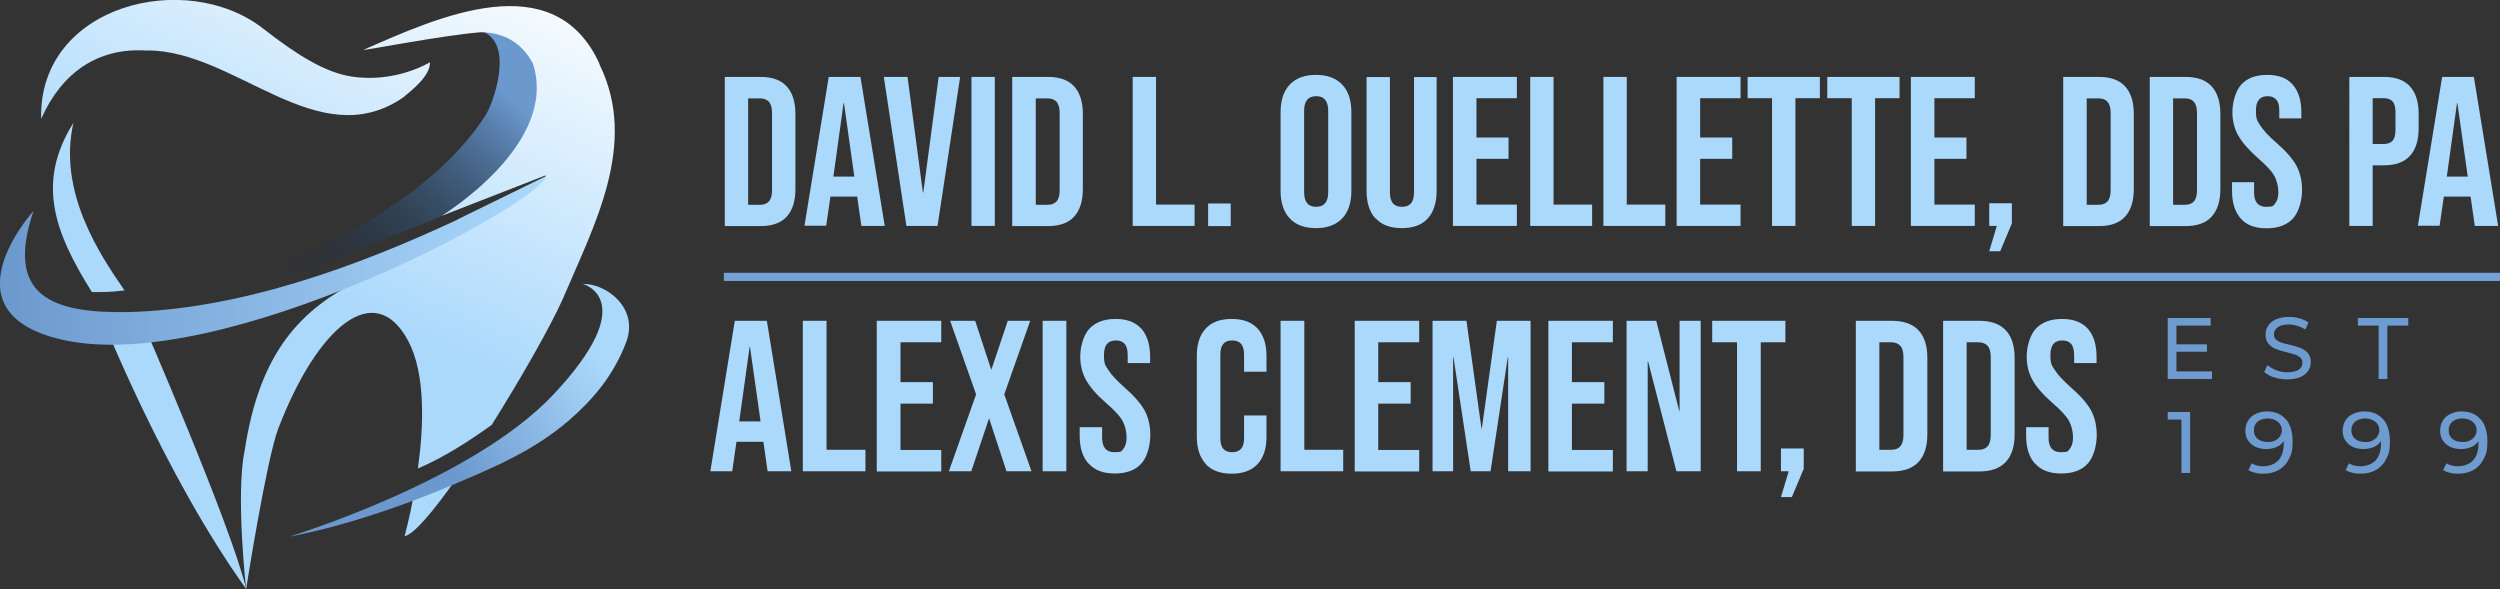 <?xml version="1.0" encoding="UTF-8"?>
<svg id="Camada_1" xmlns="http://www.w3.org/2000/svg" xmlns:xlink="http://www.w3.org/1999/xlink" version="1.1" viewBox="0 0 1349 317.9">
  <rect x="0" y="0" width="1349" height="317.9" fill="#333333" stroke="none"/>
  <!-- Generator: Adobe Illustrator 29.1.0, SVG Export Plug-In . SVG Version: 2.1.0 Build 142)  -->
  <defs>
    <style>
      .st0 {
        fill: url(#Gradiente_sem_nome_54);
      }

      .st1 {
        fill: url(#Gradiente_sem_nome_52);
      }

      .st2 {
        fill: url(#Gradiente_sem_nome_53);
      }

      .st3 {
        fill: url(#Gradiente_sem_nome_51);
      }

      .st4 {
        fill: url(#Gradiente_sem_nome_10);
      }

      .st5 {
        fill: url(#Gradiente_sem_nome_7);
      }

      .st6 {
        fill: url(#Gradiente_sem_nome_5);
      }

      .st7 {
        fill: #abd9fc;
      }

      .st8 {
        fill: url(#Gradiente_sem_nome_101);
      }

      .st9 {
        fill: #6e9cd0;
      }

      .st10 {
        fill: #74a2d5;
      }
    </style>
    <linearGradient id="Gradiente_sem_nome_7" data-name="Gradiente sem nome 7" x1="161.9" y1="156" x2="266.3" y2="43.5" gradientUnits="userSpaceOnUse">
      <stop offset="0" stop-color="#001f3f" stop-opacity="0"/>
      <stop offset="1" stop-color="#6b99ce"/>
    </linearGradient>
    <linearGradient id="Gradiente_sem_nome_5" data-name="Gradiente sem nome 5" x1="301.5" y1="-22.8" x2="213.1" y2="177.7" gradientUnits="userSpaceOnUse">
      <stop offset="0" stop-color="#fff"/>
      <stop offset="1" stop-color="#abd9fc"/>
    </linearGradient>
    <linearGradient id="Gradiente_sem_nome_51" data-name="Gradiente sem nome 5" x1="350.7" y1="-.6" x2="263.6" y2="196.8" xlink:href="#Gradiente_sem_nome_5"/>
    <linearGradient id="Gradiente_sem_nome_52" data-name="Gradiente sem nome 5" x1="142.8" y1="-92.3" x2="55.7" y2="105.1" xlink:href="#Gradiente_sem_nome_5"/>
    <linearGradient id="Gradiente_sem_nome_53" data-name="Gradiente sem nome 5" x1="226.6" y1="-58" x2="137.7" y2="143.5" xlink:href="#Gradiente_sem_nome_5"/>
    <linearGradient id="Gradiente_sem_nome_54" data-name="Gradiente sem nome 5" x1="179.5" y1="-76.1" x2="92.4" y2="121.3" xlink:href="#Gradiente_sem_nome_5"/>
    <linearGradient id="Gradiente_sem_nome_10" data-name="Gradiente sem nome 10" x1="0" y1="140.6" x2="294.7" y2="140.6" gradientUnits="userSpaceOnUse">
      <stop offset="0" stop-color="#6b99ce"/>
      <stop offset="1" stop-color="#abd9fc"/>
    </linearGradient>
    <linearGradient id="Gradiente_sem_nome_101" data-name="Gradiente sem nome 10" x1="236" y1="240.9" x2="318.8" y2="185.4" xlink:href="#Gradiente_sem_nome_10"/>
  </defs>
  <g>
    <path class="st7" d="M391.1,41.5h19.3c6.3,0,11,1.7,14.1,5.1,3.1,3.4,4.7,8.3,4.7,14.8v40.7c0,6.5-1.6,11.4-4.7,14.8-3.1,3.4-7.8,5.1-14.1,5.1h-19.3V41.5ZM410.1,110.5c2.1,0,3.7-.6,4.8-1.8,1.1-1.2,1.7-3.2,1.7-6v-41.8c0-2.8-.6-4.7-1.7-6-1.1-1.2-2.7-1.8-4.8-1.8h-6.4v57.4h6.4Z"/>
    <path class="st7" d="M447.2,41.5h17.1l13.1,80.4h-12.6l-2.3-16v.2h-14.4l-2.3,15.7h-11.7l13.1-80.4ZM461,95.3l-5.6-39.7h-.2l-5.5,39.7h11.4Z"/>
    <path class="st7" d="M477,41.5h12.7l8.3,62.4h.2l8.3-62.4h11.6l-12.2,80.4h-16.8l-12.2-80.4Z"/>
    <path class="st7" d="M524.2,41.5h12.6v80.4h-12.6V41.5Z"/>
    <path class="st7" d="M546.2,41.5h19.3c6.3,0,11,1.7,14.1,5.1,3.1,3.4,4.7,8.3,4.7,14.8v40.7c0,6.5-1.6,11.4-4.7,14.8-3.1,3.4-7.8,5.1-14.1,5.1h-19.3V41.5ZM565.3,110.5c2.1,0,3.7-.6,4.8-1.8,1.1-1.2,1.7-3.2,1.7-6v-41.8c0-2.8-.6-4.7-1.7-6-1.1-1.2-2.7-1.8-4.8-1.8h-6.4v57.4h6.4Z"/>
    <path class="st7" d="M611.2,41.5h12.6v68.9h20.8v11.5h-33.4V41.5Z"/>
    <path class="st7" d="M651.9,109.8h12.2v12.2h-12.2v-12.2Z"/>
    <path class="st7" d="M695.9,117.8c-3.3-3.5-4.9-8.5-4.9-14.9v-42.3c0-6.4,1.6-11.4,4.9-14.9,3.3-3.5,8-5.3,14.2-5.3s10.9,1.8,14.2,5.3c3.3,3.5,4.9,8.5,4.9,14.9v42.3c0,6.4-1.6,11.4-4.9,14.9-3.3,3.5-8,5.3-14.2,5.3s-11-1.8-14.2-5.3ZM716.7,103.7v-43.9c0-5.3-2.2-7.9-6.5-7.9s-6.5,2.6-6.5,7.9v43.9c0,5.3,2.2,7.9,6.5,7.9s6.5-2.6,6.5-7.9Z"/>
    <path class="st7" d="M742.2,117.9c-3.2-3.5-4.8-8.5-4.8-15v-61.3h12.6v62.2c0,2.8.6,4.7,1.7,6,1.1,1.2,2.7,1.8,4.8,1.8s3.7-.6,4.8-1.8c1.1-1.2,1.7-3.2,1.7-6v-62.2h12.2v61.3c0,6.5-1.6,11.5-4.8,15-3.2,3.5-7.9,5.2-14,5.2s-10.8-1.7-14-5.2Z"/>
    <path class="st7" d="M784,41.5h34.5v11.5h-21.8v21.2h17.3v11.5h-17.3v24.7h21.8v11.5h-34.5V41.5Z"/>
    <path class="st7" d="M825.7,41.5h12.6v68.9h20.8v11.5h-33.4V41.5Z"/>
    <path class="st7" d="M865.2,41.5h12.6v68.9h20.8v11.5h-33.4V41.5Z"/>
    <path class="st7" d="M904.7,41.5h34.5v11.5h-21.8v21.2h17.3v11.5h-17.3v24.7h21.8v11.5h-34.5V41.5Z"/>
    <path class="st7" d="M956.2,53h-13.2v-11.5h39v11.5h-13.2v68.9h-12.6V53Z"/>
    <path class="st7" d="M999.2,53h-13.2v-11.5h39v11.5h-13.2v68.9h-12.6V53Z"/>
    <path class="st7" d="M1031.1,41.5h34.5v11.5h-21.8v21.2h17.3v11.5h-17.3v24.7h21.8v11.5h-34.5V41.5Z"/>
    <path class="st7" d="M1077.5,121.9h-4.1v-12.2h12.2v10.9l-6.3,15h-5.9l4.1-13.8Z"/>
    <path class="st7" d="M1113.3,41.5h19.3c6.3,0,11,1.7,14.1,5.1,3.1,3.4,4.7,8.3,4.7,14.8v40.7c0,6.5-1.6,11.4-4.7,14.8-3.1,3.4-7.8,5.1-14.1,5.1h-19.3V41.5ZM1132.4,110.5c2.1,0,3.7-.6,4.8-1.8,1.1-1.2,1.7-3.2,1.7-6v-41.8c0-2.8-.6-4.7-1.7-6-1.1-1.2-2.7-1.8-4.8-1.8h-6.4v57.4h6.4Z"/>
    <path class="st7" d="M1160,41.5h19.3c6.3,0,11,1.7,14.1,5.1,3.1,3.4,4.7,8.3,4.7,14.8v40.7c0,6.5-1.6,11.4-4.7,14.8-3.1,3.4-7.8,5.1-14.1,5.1h-19.3V41.5ZM1179,110.5c2.1,0,3.7-.6,4.8-1.8,1.1-1.2,1.7-3.2,1.7-6v-41.8c0-2.8-.6-4.7-1.7-6-1.1-1.2-2.7-1.8-4.8-1.8h-6.4v57.4h6.4Z"/>
    <path class="st7" d="M1209.1,117.9c-3.1-3.5-4.7-8.5-4.7-15v-4.6h11.9v5.5c0,5.2,2.2,7.8,6.5,7.8s3.8-.6,4.9-1.9c1.1-1.3,1.7-3.3,1.7-6.1s-.8-6.3-2.3-8.9c-1.5-2.6-4.4-5.6-8.5-9.2-5.2-4.6-8.8-8.7-10.9-12.5-2.1-3.7-3.1-7.9-3.1-12.6s1.6-11.3,4.8-14.8c3.2-3.5,7.9-5.2,14-5.2s10.6,1.7,13.7,5.2c3.1,3.5,4.7,8.5,4.7,15v3.3h-11.9v-4.1c0-2.8-.5-4.8-1.6-6-1.1-1.3-2.6-1.9-4.7-1.9-4.2,0-6.3,2.6-6.3,7.7s.8,5.6,2.4,8.2c1.6,2.5,4.4,5.6,8.6,9.2,5.3,4.6,8.9,8.8,10.9,12.5,2,3.8,3,8.2,3,13.2s-1.6,11.6-4.9,15.2c-3.3,3.5-8,5.3-14.2,5.3s-10.8-1.7-13.9-5.2Z"/>
    <path class="st7" d="M1267.7,41.5h18.6c6.3,0,11,1.7,14.1,5.1,3.1,3.4,4.7,8.3,4.7,14.8v7.9c0,6.5-1.6,11.4-4.7,14.8-3.1,3.4-7.8,5.1-14.1,5.1h-6v32.7h-12.6V41.5ZM1286.3,77.7c2.1,0,3.6-.6,4.7-1.7,1-1.1,1.6-3.1,1.6-5.9v-9.5c0-2.8-.5-4.7-1.6-5.9s-2.6-1.7-4.7-1.7h-6v24.7h6Z"/>
    <path class="st7" d="M1317.8,41.5h17.1l13.1,80.4h-12.6l-2.3-16v.2h-14.4l-2.3,15.7h-11.7l13.1-80.4ZM1331.6,95.3l-5.6-39.7h-.2l-5.5,39.7h11.4Z"/>
  </g>
  <g>
    <g>
      <path class="st9" d="M1193.6,200.4v4.1h-23.9v-32.9h23.2v4.1h-18.5v10.1h16.5v4h-16.5v10.6h19.2Z"/>
      <path class="st9" d="M1227.2,203.7c-2.3-.8-4.1-1.8-5.4-3l1.7-3.7c1.3,1.1,2.9,2,4.8,2.8,2,.7,4,1.1,6,1.1s4.8-.5,6.1-1.4c1.3-.9,2-2.2,2-3.7s-.4-2-1.1-2.8c-.7-.7-1.6-1.2-2.7-1.6-1.1-.4-2.6-.8-4.6-1.3-2.5-.6-4.5-1.2-6-1.8-1.5-.6-2.8-1.5-3.9-2.8-1.1-1.2-1.6-2.9-1.6-5s.5-3.3,1.4-4.8c.9-1.4,2.3-2.5,4.2-3.4,1.9-.8,4.2-1.3,7-1.3s3.9.3,5.7.8c1.9.5,3.5,1.2,4.8,2.2l-1.6,3.8c-1.4-.9-2.9-1.5-4.4-2-1.6-.5-3.1-.7-4.6-.7-2.7,0-4.7.5-6,1.5-1.3,1-2,2.2-2,3.8s.4,2,1.1,2.8c.8.7,1.7,1.3,2.8,1.6,1.1.4,2.6.8,4.5,1.2,2.5.6,4.5,1.2,6,1.8,1.5.6,2.8,1.5,3.9,2.7,1.1,1.2,1.6,2.9,1.6,4.9s-.5,3.3-1.4,4.7-2.4,2.6-4.3,3.4c-1.9.8-4.3,1.2-7.1,1.2s-4.9-.4-7.2-1.2Z"/>
      <path class="st9" d="M1283.6,175.7h-11.3v-4.1h27.2v4.1h-11.3v28.8h-4.7v-28.8Z"/>
    </g>
    <g>
      <path class="st9" d="M1181.8,222.3v32.9h-4.7v-28.8h-7.4v-4.1h12.1Z"/>
      <path class="st9" d="M1233.5,226.2c2.4,2.9,3.6,6.9,3.6,12.1s-.7,6.8-2,9.4c-1.3,2.6-3.1,4.5-5.5,5.9-2.3,1.3-5.1,2-8.2,2s-3.1-.2-4.5-.5c-1.4-.3-2.6-.8-3.7-1.4l1.8-3.7c1.6,1,3.7,1.6,6.4,1.6s6.1-1.1,8-3.2c1.9-2.1,2.9-5.2,2.9-9.2v-1.2c-.9,1.4-2.2,2.5-3.9,3.2s-3.5,1.1-5.6,1.1-4.1-.4-5.8-1.2c-1.7-.8-3-2-4-3.5-1-1.5-1.4-3.3-1.4-5.2s.5-3.9,1.5-5.5c1-1.6,2.4-2.8,4.2-3.6,1.8-.9,3.7-1.3,5.9-1.3,4.4,0,7.8,1.4,10.2,4.3ZM1227.6,237.7c1.2-.6,2.1-1.3,2.7-2.3.6-1,1-2.1,1-3.2s-.3-2.2-.9-3.2c-.6-1-1.5-1.7-2.7-2.3-1.2-.6-2.6-.9-4.3-.9s-3.9.6-5.2,1.7c-1.3,1.2-2,2.7-2,4.7s.7,3.5,2,4.6c1.3,1.1,3.2,1.7,5.5,1.7s2.8-.3,4-.8Z"/>
      <path class="st9" d="M1286,226.2c2.4,2.9,3.6,6.9,3.6,12.1s-.7,6.8-2,9.4c-1.3,2.6-3.1,4.5-5.5,5.9-2.3,1.3-5.1,2-8.2,2s-3.1-.2-4.5-.5c-1.4-.3-2.6-.8-3.7-1.4l1.8-3.7c1.6,1,3.7,1.6,6.4,1.6s6.1-1.1,8-3.2c1.9-2.1,2.9-5.2,2.9-9.2v-1.2c-.9,1.4-2.2,2.5-3.9,3.2s-3.5,1.1-5.6,1.1-4.1-.4-5.8-1.2c-1.7-.8-3-2-4-3.5-1-1.5-1.4-3.3-1.4-5.2s.5-3.9,1.5-5.5c1-1.6,2.4-2.8,4.2-3.6,1.8-.9,3.7-1.3,5.9-1.3,4.4,0,7.8,1.4,10.2,4.3ZM1280.2,237.7c1.2-.6,2.1-1.3,2.7-2.3.6-1,1-2.1,1-3.2s-.3-2.2-.9-3.2c-.6-1-1.5-1.7-2.7-2.3-1.2-.6-2.6-.9-4.3-.9s-3.9.6-5.2,1.7c-1.3,1.2-2,2.7-2,4.7s.7,3.5,2,4.6c1.3,1.1,3.2,1.7,5.5,1.7s2.8-.3,4-.8Z"/>
      <path class="st9" d="M1338.6,226.2c2.4,2.9,3.6,6.9,3.6,12.1s-.7,6.8-2,9.4c-1.3,2.6-3.1,4.5-5.5,5.9-2.3,1.3-5.1,2-8.2,2s-3.1-.2-4.5-.5c-1.4-.3-2.6-.8-3.7-1.4l1.8-3.7c1.6,1,3.7,1.6,6.4,1.6s6.1-1.1,8-3.2c1.9-2.1,2.9-5.2,2.9-9.2v-1.2c-.9,1.4-2.2,2.5-3.9,3.2s-3.5,1.1-5.6,1.1-4.1-.4-5.8-1.2c-1.7-.8-3-2-4-3.5-1-1.5-1.4-3.3-1.4-5.2s.5-3.9,1.5-5.5c1-1.6,2.4-2.8,4.2-3.6,1.8-.9,3.7-1.3,5.9-1.3,4.4,0,7.8,1.4,10.2,4.3ZM1332.7,237.7c1.2-.6,2.1-1.3,2.7-2.3.6-1,1-2.1,1-3.2s-.3-2.2-.9-3.2c-.6-1-1.5-1.7-2.7-2.3-1.2-.6-2.6-.9-4.3-.9s-3.9.6-5.2,1.7c-1.3,1.2-2,2.7-2,4.7s.7,3.5,2,4.6c1.3,1.1,3.2,1.7,5.5,1.7s2.8-.3,4-.8Z"/>
    </g>
  </g>
  <g>
    <path class="st5" d="M269.2,16.4c17.1-.9,22.9,19.5,21.8,36.6-1.2,18.7-13,47.3-57.6,65.6,0,0-74.8,32.9-127.2,41.2,0,0,113.5-31.6,155.8-97.6,4.3-6.8,15.1-37.3-.6-44.7,0,0,3.2-.9,7.8-1.1Z"/>
    <g>
      <path class="st6" d="M323.6,34.7c-24.5-54.3-87.4-25.4-127.5-7.8.1.5,42.2-7.8,63.2-9.5,12.3,0,22.2,5.5,28.2,16.8,14.4,43.6-48.7,81.8-49.2,82.3l55.9-21.8c.2.1.3.3.4.4-70.3,62.2-146.1,38.6-162.6,148.2-4.9,23.3.8,74.6.8,74.6,0,0,11-70.1,17.4-86.8,21.2-55,52.1-81,70.1-47.1,9.4,17.7,8.4,46,5.2,68.8,14.2-6.1,27.2-14.5,39.8-23.5,16.1-25.6,31.6-52.9,38.3-67.8,16.9-39.8,41-83.7,19.9-126.7Z"/>
      <path class="st3" d="M223.4,266.5c-2.5,13.5-5.1,22.8-5.1,22.8,4.8-.7,15.2-13,27.3-30.1-7.1,3.3-14.3,6.3-22.2,7.3Z"/>
      <g>
        <path class="st1" d="M67.2,156.7c-13-18.8-36.1-52.9-27.6-90.4-20,32-10.5,58.7,10,91.3,6.9,0,10.8,0,17.6-.9Z"/>
        <path class="st2" d="M76.6,173s-15.5-1.9-22.4-3.6c0,0,33.9,86.2,78.7,148.5-8.6-35.4-56.3-144.9-56.3-144.9Z"/>
      </g>
      <path class="st0" d="M79.5,27.2c47.6,0,91.9,56.8,137.9,25.5,5.2-4.3,14.8-11.8,14.6-19.1,0,0-18.7,11.6-42.9,7.6-13.4-2.2-28.4-11.1-47-25.7C100.4-17.1,20.6,2.7,22.2,64.2c10.8-24.5,30.2-38.8,57.3-36.9Z"/>
    </g>
    <path class="st4" d="M246.9,118.5c-54.8,25.6-117.3,48.3-177.8,49.9-41.1.7-66.6-8.6-51-54.6,0,0-49.7,54.7,15.4,69.5,86.1,19.7,258.2-73.4,261.2-88.3l-47.8,23.4Z"/>
    <path class="st8" d="M314.7,153.3s31.8,8.6-16,59.5c-43.9,46.8-142.4,76.7-142.4,76.7,0,0,36-5.8,87.8-27.8,21.9-9.3,43.5-18.2,62.6-34.6,13-11.2,24.3-24.3,31.2-42.5,6.8-18-10.1-31.4-23.2-31.4Z"/>
  </g>
  <rect class="st10" x="390.6" y="147.2" width="958.4" height="4.4"/>
  <g>
    <path class="st7" d="M396.5,173.1h17.3l13.2,81.2h-12.8l-2.3-16.1v.2h-14.5l-2.3,15.9h-11.8l13.2-81.2ZM410.4,227.4l-5.7-40.2h-.2l-5.6,40.2h11.5Z"/>
    <path class="st7" d="M433.2,173.1h12.8v69.6h21v11.6h-33.8v-81.2Z"/>
    <path class="st7" d="M473.1,173.1h34.8v11.6h-22v21.5h17.5v11.6h-17.5v25h22v11.6h-34.8v-81.2Z"/>
    <path class="st7" d="M526.7,212.8l-14-39.7h13.5l8.6,26.2h.2l8.8-26.2h12.1l-14,39.7,14.7,41.5h-13.5l-9.3-28.3h-.2l-9.5,28.3h-12.1l14.7-41.5Z"/>
    <path class="st7" d="M562.6,173.1h12.8v81.2h-12.8v-81.2Z"/>
    <path class="st7" d="M587.4,250.2c-3.2-3.5-4.8-8.6-4.8-15.1v-4.6h12.1v5.6c0,5.3,2.2,7.9,6.6,7.9s3.8-.6,4.9-1.9c1.1-1.3,1.7-3.3,1.7-6.2s-.8-6.4-2.3-9c-1.5-2.6-4.4-5.7-8.6-9.3-5.3-4.6-8.9-8.8-11-12.6-2.1-3.8-3.1-8-3.1-12.7s1.6-11.4,4.9-14.9c3.2-3.5,8-5.3,14.2-5.3s10.7,1.8,13.9,5.3c3.1,3.5,4.7,8.6,4.7,15.1v3.4h-12.1v-4.2c0-2.8-.5-4.8-1.6-6.1-1.1-1.3-2.7-1.9-4.8-1.9-4.3,0-6.4,2.6-6.4,7.8s.8,5.7,2.4,8.2c1.6,2.6,4.5,5.6,8.6,9.3,5.3,4.6,9,8.9,11,12.6,2,3.8,3,8.2,3,13.3s-1.6,11.8-4.9,15.3c-3.3,3.6-8.1,5.3-14.3,5.3s-10.9-1.8-14-5.3Z"/>
    <path class="st7" d="M650.6,250.3c-3.2-3.5-4.8-8.4-4.8-14.7v-43.6c0-6.3,1.6-11.3,4.8-14.7,3.2-3.5,7.9-5.2,14-5.2s10.8,1.7,14,5.2c3.2,3.5,4.8,8.4,4.8,14.7v8.6h-12.1v-9.4c0-5-2.1-7.5-6.4-7.5s-6.4,2.5-6.4,7.5v45.4c0,5,2.1,7.4,6.4,7.4s6.4-2.5,6.4-7.4v-12.4h12.1v11.5c0,6.3-1.6,11.3-4.8,14.7-3.2,3.5-7.9,5.2-14,5.2s-10.8-1.7-14-5.2Z"/>
    <path class="st7" d="M691,173.1h12.8v69.6h21v11.6h-33.8v-81.2Z"/>
    <path class="st7" d="M731,173.1h34.8v11.6h-22.1v21.5h17.5v11.6h-17.5v25h22.1v11.6h-34.8v-81.2Z"/>
    <path class="st7" d="M773.1,173.1h18.2l8.1,58.1h.2l8.1-58.1h18.2v81.2h-12.1v-61.5h-.2l-9.3,61.5h-10.7l-9.3-61.5h-.2v61.5h-11.1v-81.2Z"/>
    <path class="st7" d="M835.5,173.1h34.8v11.6h-22.1v21.5h17.5v11.6h-17.5v25h22.1v11.6h-34.8v-81.2Z"/>
    <path class="st7" d="M877.7,173.1h16l12.4,48.6h.2v-48.6h11.4v81.2h-13.1l-15.3-59.3h-.2v59.3h-11.4v-81.2Z"/>
    <path class="st7" d="M937.2,184.7h-13.3v-11.6h39.5v11.6h-13.3v69.6h-12.8v-69.6Z"/>
    <path class="st7" d="M965.2,254.3h-4.2v-12.3h12.3v11l-6.4,15.2h-5.9l4.2-13.9Z"/>
    <path class="st7" d="M1001.4,173.1h19.5c6.3,0,11.1,1.7,14.3,5.1,3.2,3.4,4.8,8.4,4.8,15v41.1c0,6.6-1.6,11.6-4.8,15-3.2,3.4-7.9,5.1-14.3,5.1h-19.5v-81.2ZM1020.6,242.7c2.1,0,3.7-.6,4.8-1.9,1.1-1.2,1.7-3.2,1.7-6v-42.2c0-2.8-.6-4.8-1.7-6-1.1-1.2-2.7-1.9-4.8-1.9h-6.5v58h6.5Z"/>
    <path class="st7" d="M1048.5,173.1h19.5c6.3,0,11.1,1.7,14.3,5.1,3.2,3.4,4.8,8.4,4.8,15v41.1c0,6.6-1.6,11.6-4.8,15-3.2,3.4-7.9,5.1-14.3,5.1h-19.5v-81.2ZM1067.7,242.7c2.1,0,3.7-.6,4.8-1.9,1.1-1.2,1.7-3.2,1.7-6v-42.2c0-2.8-.6-4.8-1.7-6-1.1-1.2-2.7-1.9-4.8-1.9h-6.5v58h6.5Z"/>
    <path class="st7" d="M1098.1,250.2c-3.2-3.5-4.8-8.6-4.8-15.1v-4.6h12.1v5.6c0,5.3,2.2,7.9,6.6,7.9s3.8-.6,4.9-1.9c1.1-1.3,1.7-3.3,1.7-6.2s-.8-6.4-2.3-9c-1.5-2.6-4.4-5.7-8.6-9.3-5.3-4.6-8.9-8.8-11-12.6-2.1-3.8-3.1-8-3.1-12.7s1.6-11.4,4.9-14.9c3.2-3.5,8-5.3,14.2-5.3s10.7,1.8,13.9,5.3c3.1,3.5,4.7,8.6,4.7,15.1v3.4h-12.1v-4.2c0-2.8-.5-4.8-1.6-6.1-1.1-1.3-2.7-1.9-4.8-1.9-4.3,0-6.4,2.6-6.4,7.8s.8,5.7,2.4,8.2c1.6,2.6,4.5,5.6,8.6,9.3,5.3,4.6,9,8.9,11,12.6,2,3.8,3,8.2,3,13.3s-1.6,11.8-4.9,15.3c-3.3,3.6-8.1,5.3-14.3,5.3s-10.9-1.8-14-5.3Z"/>
  </g>
</svg>